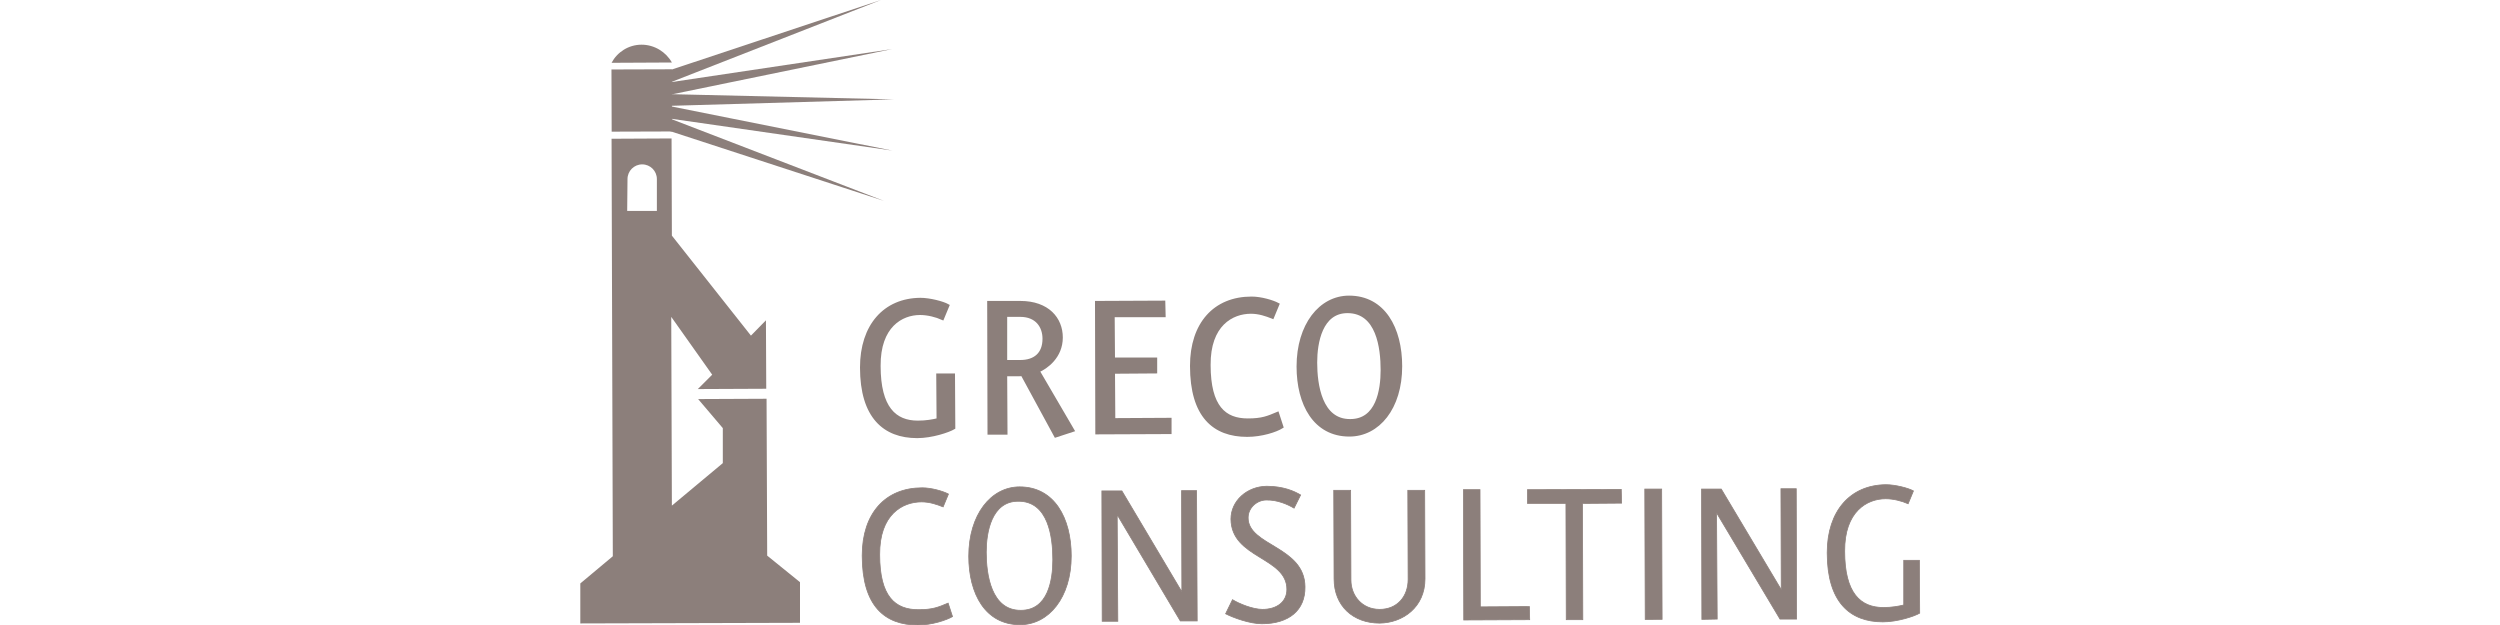 <?xml version="1.0" encoding="utf-8"?>
<!-- Generator: Adobe Illustrator 25.0.0, SVG Export Plug-In . SVG Version: 6.00 Build 0)  -->
<svg version="1.1" id="Livello_1" xmlns="http://www.w3.org/2000/svg" xmlns:xlink="http://www.w3.org/1999/xlink" x="0px" y="0px"
	 viewBox="0 0 800 200" style="enable-background:new 0 0 800 200;" xml:space="preserve">
<style type="text/css">
	.st0{fill:#8C7F7B;}
	.st1{fill:none;stroke:#8C7F7B;stroke-miterlimit:10;}
	.st2{fill:none;stroke:#8C7F7B;stroke-width:0.25;stroke-miterlimit:10;}
</style>
<g>
	<path class="st0" d="M293.5,139.7c-10.5,0-17.8-6.3-17.8-22.1c0-13.4,7.4-21.7,18.8-21.8c3,0,7.2,1.1,8.8,2l-1.7,4.1
		c-2-0.9-4.7-1.6-7.2-1.6c-5.9,0-13.2,4-13.1,16.8c0,13.5,5.1,18,12.4,18c2.7,0,4.8-0.4,6.5-0.8l-0.1-14.3l5,0l0.1,16.9
		C303.5,137.9,298.2,139.7,293.5,139.7"/>
	<path class="st1" d="M293.5,139.7c-10.5,0-17.8-6.3-17.8-22.1c0-13.4,7.4-21.7,18.8-21.8c3,0,7.2,1.1,8.8,2l-1.7,4.1
		c-2-0.9-4.7-1.6-7.2-1.6c-5.9,0-13.2,4-13.1,16.8c0,13.5,5.1,18,12.4,18c2.7,0,4.8-0.4,6.5-0.8l-0.1-14.3l5,0l0.1,16.9
		C303.5,137.9,298.2,139.7,293.5,139.7z"/>
	<path class="st0" d="M337.8,139.5l-10.7-19.7c-0.5,0.1-0.5,0.1-1,0.1l-4.3,0l0.1,18.7l-5.4,0l-0.1-41.8l10.1,0
		c8.8,0,13.1,5.2,13.1,11.2c0,6.2-4.8,9.6-7.4,10.7l11.1,19L337.8,139.5z M326.5,100.9l-4.7,0l0,14.8l4.7,0c4.6,0,7.6-2.4,7.6-7.3
		C334.1,104.4,331.7,100.9,326.5,100.9"/>
	<path class="st1" d="M337.8,139.5l-10.7-19.7c-0.5,0.1-0.5,0.1-1,0.1l-4.3,0l0.1,18.7l-5.4,0l-0.1-41.8l10.1,0
		c8.8,0,13.1,5.2,13.1,11.2c0,6.2-4.8,9.6-7.4,10.7l11.1,19L337.8,139.5z M326.5,100.9l-4.7,0l0,14.8l4.7,0c4.6,0,7.6-2.4,7.6-7.3
		C334.1,104.4,331.7,100.9,326.5,100.9z"/>
	<polygon class="st0" points="351,138.5 350.9,96.8 372.4,96.7 372.5,101 356.2,101 356.3,114.9 369.8,114.9 369.8,119 356.3,119.1 
		356.4,134.3 374.4,134.2 374.4,138.4 	"/>
	<polygon class="st1" points="351,138.5 350.9,96.8 372.4,96.7 372.5,101 356.2,101 356.3,114.9 369.8,114.9 369.8,119 356.3,119.1 
		356.4,134.3 374.4,134.2 374.4,138.4 	"/>
	<path class="st0" d="M399.1,139.3c-10.6,0-17.8-6.1-17.8-22.2c0-13.5,7.4-21.7,19.2-21.7c3,0,6.7,1.1,8.4,2l-1.7,4.1
		c-2-0.8-4.3-1.6-6.9-1.6c-6.1,0-13.5,4-13.4,16.9c0,13.5,5,17.6,12.4,17.6c4.6,0,6.4-0.8,9.5-2.1l1.4,4.3
		C408.3,137.8,403.7,139.3,399.1,139.3"/>
	<path class="st1" d="M399.1,139.3c-10.6,0-17.8-6.1-17.8-22.2c0-13.5,7.4-21.7,19.2-21.7c3,0,6.7,1.1,8.4,2l-1.7,4.1
		c-2-0.8-4.3-1.6-6.9-1.6c-6.1,0-13.5,4-13.4,16.9c0,13.5,5,17.6,12.4,17.6c4.6,0,6.4-0.8,9.5-2.1l1.4,4.3
		C408.3,137.8,403.7,139.3,399.1,139.3z"/>
	<path class="st0" d="M431.8,139.2c-11.1,0-16.4-9.9-16.4-21.9c0-13.3,7.1-22.2,16.3-22.2c11.1,0,16.5,10,16.5,22.1
		C448.2,130.6,441,139.2,431.8,139.2 M431.2,99.7c-8.5,0-10.2,9.9-10.2,16.3c0,7.2,1.6,18.7,11.1,18.6c8.7,0,10.2-9.7,10.2-16.2
		C442.3,111.3,440.9,99.7,431.2,99.7"/>
	<path class="st1" d="M431.8,139.2c-11.1,0-16.4-9.9-16.4-21.9c0-13.3,7.1-22.2,16.3-22.2c11.1,0,16.5,10,16.5,22.1
		C448.2,130.6,441,139.2,431.8,139.2z M431.2,99.7c-8.5,0-10.2,9.9-10.2,16.3c0,7.2,1.6,18.7,11.1,18.6c8.7,0,10.2-9.7,10.2-16.2
		C442.3,111.3,440.9,99.7,431.2,99.7z"/>
	<path class="st0" d="M293.7,200c-10.6,0-17.8-6.1-17.8-22.2c0-13.5,7.4-21.7,19.2-21.7c3,0,6.7,1.1,8.4,2l-1.7,4.1
		c-2-0.8-4.3-1.6-6.9-1.6c-6.1,0-13.5,4-13.4,16.9c0,13.5,5,17.6,12.4,17.6c4.6,0,6.4-0.8,9.5-2.1l1.4,4.3
		C302.9,198.4,298.3,200,293.7,200"/>
	<path class="st2" d="M293.7,200c-10.6,0-17.8-6.1-17.8-22.2c0-13.5,7.4-21.7,19.2-21.7c3,0,6.7,1.1,8.4,2l-1.7,4.1
		c-2-0.8-4.3-1.6-6.9-1.6c-6.1,0-13.5,4-13.4,16.9c0,13.5,5,17.6,12.4,17.6c4.6,0,6.4-0.8,9.5-2.1l1.4,4.3
		C302.9,198.4,298.3,200,293.7,200z"/>
	<path class="st0" d="M326.4,199.9c-11.1,0-16.4-9.9-16.4-21.9c0-13.3,7.1-22.2,16.3-22.2c11.1,0,16.5,10,16.5,22.1
		C342.8,191.2,335.6,199.9,326.4,199.9 M325.8,160.4c-8.5,0-10.2,9.9-10.2,16.3c0,7.2,1.6,18.7,11.1,18.6c8.7,0,10.2-9.7,10.2-16.2
		C336.9,171.9,335.5,160.3,325.8,160.4"/>
	<path class="st2" d="M326.4,199.9c-11.1,0-16.4-9.9-16.4-21.9c0-13.3,7.1-22.2,16.3-22.2c11.1,0,16.5,10,16.5,22.1
		C342.8,191.2,335.6,199.9,326.4,199.9z M325.8,160.4c-8.5,0-10.2,9.9-10.2,16.3c0,7.2,1.6,18.7,11.1,18.6c8.7,0,10.2-9.7,10.2-16.2
		C336.9,171.9,335.5,160.3,325.8,160.4z"/>
	<polygon class="st0" points="377.7,198.7 357.5,164.7 357.7,198.8 352.7,198.8 352.6,157.1 359,157.1 378.2,189.4 378.1,157 
		382.9,157 383.1,198.7 	"/>
	<polygon class="st2" points="377.7,198.7 357.5,164.7 357.7,198.8 352.7,198.8 352.6,157.1 359,157.1 378.2,189.4 378.1,157 
		382.9,157 383.1,198.7 	"/>
	<path class="st0" d="M403.8,199.6c-3.8,0-9.1-1.9-11.6-3.2l2.2-4.5c2.1,1.3,6.5,3.1,9.6,3.1c4.6,0,7.8-2.4,7.8-6.4
		c0-10.4-17.8-9.9-17.9-22.5c0-5.8,5.1-10.4,11.4-10.5c5.4,0,8.9,1.6,10.9,2.8l-2.1,4.2c-2-1.2-5.4-2.7-8.9-2.6
		c-2.8,0-5.8,2.3-5.8,5.7c0,9,18.1,9.1,18.2,22.1C417.7,195.3,412.4,199.6,403.8,199.6"/>
	<path class="st2" d="M403.8,199.6c-3.8,0-9.1-1.9-11.6-3.2l2.2-4.5c2.1,1.3,6.5,3.1,9.6,3.1c4.6,0,7.8-2.4,7.8-6.4
		c0-10.4-17.8-9.9-17.9-22.5c0-5.8,5.1-10.4,11.4-10.5c5.4,0,8.9,1.6,10.9,2.8l-2.1,4.2c-2-1.2-5.4-2.7-8.9-2.6
		c-2.8,0-5.8,2.3-5.8,5.7c0,9,18.1,9.1,18.2,22.1C417.7,195.3,412.4,199.6,403.8,199.6z"/>
	<path class="st0" d="M441.5,199.4c-8.5,0-14.6-5.5-14.6-14.2l-0.1-28.3l5.4,0l0.1,28.7c0,5,3.5,9.4,9.2,9.4c5.6,0,9.1-4.1,9.1-9.6
		l-0.1-28.5l5.4,0l0.1,28.3C456,194.3,448.9,199.3,441.5,199.4"/>
	<path class="st2" d="M441.5,199.4c-8.5,0-14.6-5.5-14.6-14.2l-0.1-28.3l5.4,0l0.1,28.7c0,5,3.5,9.4,9.2,9.4c5.6,0,9.1-4.1,9.1-9.6
		l-0.1-28.5l5.4,0l0.1,28.3C456,194.3,448.9,199.3,441.5,199.4z"/>
	<polygon class="st0" points="468.4,198.4 468.3,156.7 473.6,156.7 473.7,194.2 489.4,194.1 489.5,198.3 	"/>
	<polygon class="st2" points="468.4,198.4 468.3,156.7 473.6,156.7 473.7,194.2 489.4,194.1 489.5,198.3 	"/>
	<polygon class="st0" points="506.4,161.1 506.5,198.3 501.2,198.3 501.1,161.1 488.8,161.1 488.8,156.7 518.8,156.6 518.9,161 	"/>
	<polygon class="st2" points="506.4,161.1 506.5,198.3 501.2,198.3 501.1,161.1 488.8,161.1 488.8,156.7 518.8,156.6 518.9,161 	"/>
	
		<rect x="526.4" y="156.5" transform="matrix(1 -3.266962e-03 3.266962e-03 1 -0.577 1.729)" class="st0" width="5.4" height="41.7"/>
	
		<rect x="526.4" y="156.5" transform="matrix(1 -3.266962e-03 3.266962e-03 1 -0.577 1.729)" class="st2" width="5.4" height="41.7"/>
	<polygon class="st0" points="569.6,198.1 549.3,164.1 549.5,198.1 544.6,198.2 544.5,156.5 550.8,156.5 570,188.7 569.9,156.4 
		574.8,156.4 574.9,198.1 	"/>
	<polygon class="st2" points="569.6,198.1 549.3,164.1 549.5,198.1 544.6,198.2 544.5,156.5 550.8,156.5 570,188.7 569.9,156.4 
		574.8,156.4 574.9,198.1 	"/>
	<path class="st0" d="M602.5,199c-10.5,0-17.8-6.3-17.8-22.1c0-13.4,7.4-21.7,18.8-21.8c3,0,7.2,1.1,8.8,2l-1.7,4.1
		c-2-0.9-4.7-1.6-7.2-1.6c-5.9,0-13.2,4-13.1,16.8c0,13.5,5.1,18,12.4,18c2.7,0,4.8-0.4,6.5-0.8l0-14.3l5,0l0.1,16.9
		C612.6,197.2,607.2,199,602.5,199"/>
	<path class="st2" d="M602.5,199c-10.5,0-17.8-6.3-17.8-22.1c0-13.4,7.4-21.7,18.8-21.8c3,0,7.2,1.1,8.8,2l-1.7,4.1
		c-2-0.9-4.7-1.6-7.2-1.6c-5.9,0-13.2,4-13.1,16.8c0,13.5,5.1,18,12.4,18c2.7,0,4.8-0.4,6.5-0.8l0-14.3l5,0l0.1,16.9
		C612.6,197.2,607.2,199,602.5,199z"/>
	<path class="st0" d="M205.3,14.3c-4.2,0-7.8,2.4-9.6,5.8l19.3-0.1C213.1,16.6,209.4,14.3,205.3,14.3"/>
	<path class="st0" d="M195.7,44.4l0.4,133.6l-10.4,8.7l0,12.8l70.3-0.2l0-13l-10.5-8.5l-0.2-50.2l-21.9,0.1l7.9,9.3l0,11.2
		l-16.3,13.6l-0.2-60.4l13.1,18.5l-4.6,4.6l21.9-0.1l-0.1-21.9l-4.8,4.9L215,75.4l-0.1-31.1L195.7,44.4z M200.8,57.3
		c0-2.6,2.1-4.7,4.7-4.7c2.6,0,4.7,2.1,4.7,4.7l0,10.2l-9.5,0L200.8,57.3z"/>
	<polygon class="st0" points="286,31.8 213.3,33.9 213.2,30.1 	"/>
	<polygon class="st0" points="285.6,48.2 213.4,37.8 214,33.9 	"/>
	<polygon class="st0" points="282.9,64.3 213,41.5 214.3,37.9 	"/>
	<polygon class="st0" points="285.5,15.7 214,30.4 213.3,26.5 	"/>
	<polygon class="st0" points="281.9,0 213.4,26.8 212.1,23.2 	"/>
	
		<rect x="195.7" y="22.2" transform="matrix(1 -3.211573e-03 3.211573e-03 1 -0.102 0.66)" class="st0" width="19.3" height="19.9"/>
</g>
</svg>
